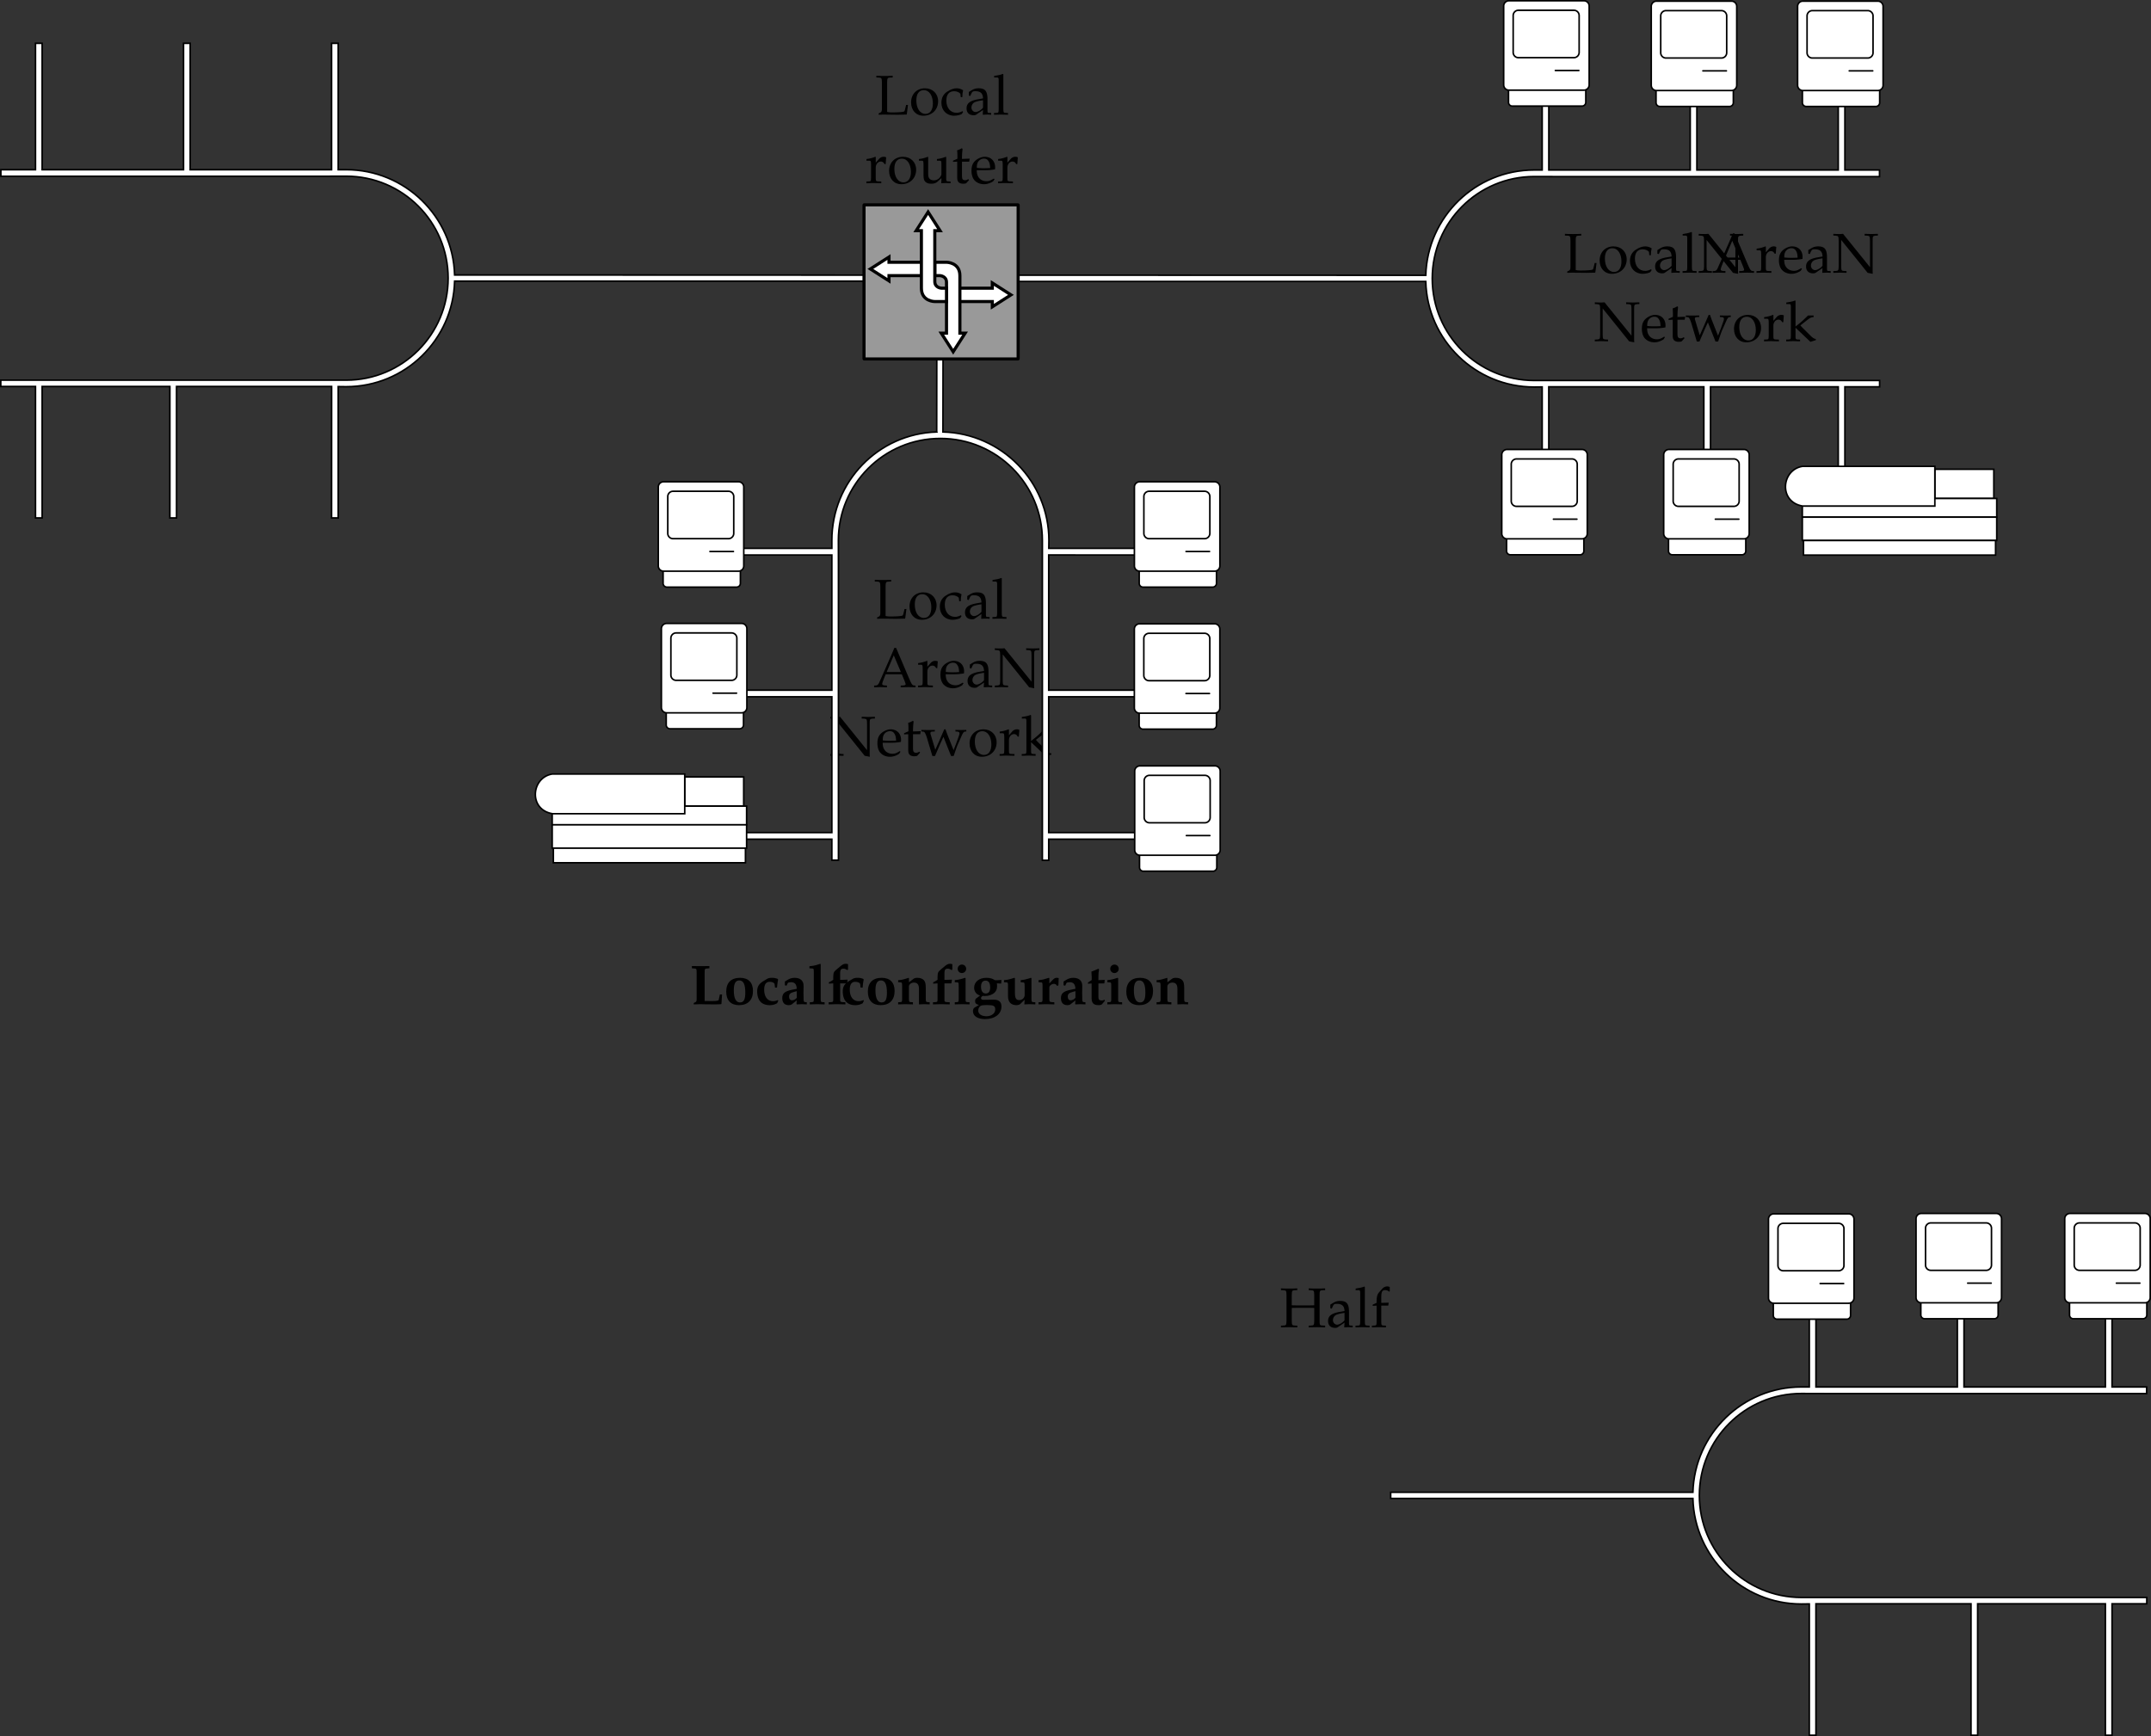 <svg xmlns="http://www.w3.org/2000/svg" xmlns:xlink="http://www.w3.org/1999/xlink" width="345.395" height="278.805"><rect width="100%" height="100%" fill="#333333" stroke="none"/><defs><path id="a" d="M2.828-5.953v-.281c-.531.03-.86.03-1.312.03-.454 0-.782 0-1.313-.03v.28l.422.016c.422.032.453.094.469.813v4.266c0 .28-.078.468-.235.53l-.28.142V.03C1.03.016 1.233 0 1.468 0c.11 0 .234 0 .437.016.828 0 1.407.015 1.672.015.313 0 .672-.015 1.5-.031.063-.375.094-.625.203-1.547h-.297l-.109.453a.222.222 0 0 1-.03.094c-.047.266-.11.438-.157.484-.125.11-.906.172-2 .172a3.35 3.35 0 0 1-.75-.078v-4.703c.016-.719.047-.781.47-.813zm0 0"/><path id="b" d="M2.516-4.219C1.203-4.219.28-3.297.28-1.953c0 1.266.797 2.14 1.969 2.14 1.39 0 2.375-.968 2.375-2.328 0-1.218-.875-2.078-2.11-2.078zm-.172.297c.844 0 1.437.89 1.437 2.125 0 1.047-.437 1.688-1.187 1.688-.875 0-1.469-.875-1.469-2.157 0-1.078.438-1.656 1.219-1.656zm0 0"/><path id="c" d="M3.594-2.797c0-.422.047-.781.125-1.11-.36-.218-.672-.312-1.047-.312-.438 0-.938.172-1.469.516-.64.39-.969 1.015-.969 1.812 0 1.22.844 2.079 2.063 2.079.469 0 1.14-.172 1.234-.313l.188-.281-.094-.14c-.344.171-.625.265-.938.265-1 0-1.656-.781-1.656-1.969 0-.969.438-1.5 1.25-1.5.406 0 .828.172 1 .406l.063.547zm0 0"/><path id="d" d="M2.922-.734 2.875.03c.438-.014.578-.03.703-.03.11 0 .172 0 .469.016l.187.015V-.25l-.343-.016c-.235-.015-.25-.046-.25-.515v-1.656c0-1.313-.375-1.782-1.422-1.782-.406 0-.75.094-1.094.297l-.484.297v.578l.234.063L1-3.266c.188-.421.281-.484.688-.484.843 0 1.203.344 1.234 1.156l-.89.156C.796-2.203.281-1.78.281-.984c0 .687.421 1.093 1.14 1.093.172 0 .312-.03.375-.078zm0-.375c-.266.359-.828.703-1.188.703-.359 0-.671-.328-.671-.719a.98.98 0 0 1 .437-.813c.234-.14.734-.265 1.422-.359zm0 0"/><path id="e" d="M.188-.25v.281C.813.016 1.078 0 1.313 0c.234 0 .5.016 1.125.031V-.25L2.03-.266c-.328-.046-.328-.062-.344-.656v-5.547L1.61-6.53c-.39.156-.687.218-1.406.328v.25H.72c.156 0 .219.11.219.375v4.656C.923-.327.923-.296.61-.265zm0 0"/><path id="f" d="M3.672-6.297H3.39c-.157.36-.297.703-.36.86-.14.312-.328.734-.469 1.078L.954-.72C.843-.453.672-.28.47-.266L.14-.25v.281C.75.016.937 0 1.109 0c.157 0 .438.016 1.094.031V-.25l-.328-.016c-.313-.03-.438-.093-.438-.234 0-.125.125-.5.313-.953l.25-.61h2.594l.422 1.032c.156.406.187.484.187.578 0 .11-.14.172-.375.187l-.422.016v.281C5.141.016 5.47 0 5.656 0c.203 0 .453.016 1.14.031V-.25L6.5-.266c-.234-.046-.328-.187-.656-.921ZM2.156-2.422l1.14-2.687 1.142 2.687zm0 0"/><path id="g" d="M.188-.25v.281C.78.016 1.046 0 1.296 0c.219 0 .547.016 1.281.031V-.25L2.11-.266c-.406-.03-.421-.046-.421-.656v-1.547c0-.547.359-.984.812-.984.266 0 .453.125.594.406h.187l.078-1.078c-.093-.063-.25-.094-.421-.094-.266 0-.547.14-.735.36l-.515.593v-.921l-.079-.032a4.904 4.904 0 0 1-1.406.36v.265h.344c.36 0 .375.031.39.656v2.016C.922-.328.922-.297.61-.266zm0 0"/><path id="h" d="m3.938-.625-.126-.094c-.562.344-.78.422-1.171.422-.579 0-1.063-.266-1.313-.703-.172-.281-.234-.547-.25-1.063h1.313c.64 0 1.062-.046 1.625-.14 0-.125.015-.203.015-.313 0-1.03-.672-1.703-1.687-1.703-.313 0-.703.11-1.078.328C.53-3.453.234-2.906.234-1.969c0 .563.141 1.047.375 1.39.36.485.954.766 1.641.766.344 0 .672-.078 1.031-.234.235-.11.438-.219.469-.281zm-.704-1.781c-.468.015-.671.031-1.015.031a9.74 9.74 0 0 1-1.125-.063c0-.421.031-.609.14-.859a1.12 1.12 0 0 1 1-.625c.313 0 .547.11.704.36.203.296.265.562.296 1.156zm0 0"/><path id="i" d="M.156-.25v.281C.796.016 1.016 0 1.203 0c.172 0 .438.016 1.078.031V-.25l-.406-.016c-.422-.046-.438-.078-.453-.812V-5.25L5.672.031l.812.157v-.11C6.47-.016 6.47-.109 6.47-.156v-4.969c0-.719.031-.766.453-.813l.39-.015v-.281c-.578.03-.875.03-1.062.03-.203 0-.438 0-1.063-.03v.28l.407.016c.422.047.437.094.453.813v4.25L1.72-6.235l-.485.032c-.515 0-.578 0-1.078-.031v.28l.39.016c.423.047.454.094.47.813v4.047C1-.344.969-.312.546-.266Zm0 0"/><path id="j" d="M.875-3.438v2.594c0 .656.297.953 1 .953.203 0 .422-.046.469-.109l.437-.484-.125-.141c-.219.125-.344.172-.515.172-.36 0-.5-.188-.5-.625v-2.36h1.156l.078-.484-1.234.047v-.344c0-.36.03-.75.093-1.265l-.109-.11c-.219.14-.484.25-.766.344.032.25.047.438.047.719v.625l-.703.312v.188zm0 0"/><path id="k" d="M3.719-4.219c-.75 1.75-.86 2-1.438 3.282l-.75-2.485C1.5-3.5 1.5-3.578 1.5-3.64c0-.14.11-.218.344-.218l.36-.016v-.25c-.626.016-.876.016-1.079.016-.203 0-.453 0-1.078-.016v.25l.266.016c.25.015.359.203.593.89l.906 3.03h.422L3.125-2c.078-.188.094-.203.469-1.016L4.813.063h.421c.079-.235.141-.422.204-.594.171-.531.375-1.078.406-1.14l.625-1.407c.265-.61.375-.75.562-.781l.235-.016v-.25c-.5.016-.704.016-.875.016-.172 0-.375 0-.875-.016v.25l.296.016c.22 0 .36.109.36.28 0 .095-.031.204-.063.313L5.656-2c-.078.203-.156.406-.437 1.125l-1.032-2.61c-.125-.328-.187-.5-.265-.734Zm0 0"/><path id="l" d="M.188-.25v.281C.813.016 1.078 0 1.327 0c.25 0 .5.016 1.094.031V-.25l-.39-.016c-.329-.03-.345-.062-.345-.656v-1.234L4.079.109l.86-.265V-.36c-.22 0-.47-.157-.766-.438L3.047-1.922a5.88 5.88 0 0 1-.578-.61l1.156-.905c.438-.329.656-.422.969-.422v-.266h-.89c-.579.563-1 .969-1.36 1.25l-.656.531v-4.125l-.079-.062c-.39.156-.687.218-1.406.328v.25H.72c.156 0 .219.11.219.375v4.656C.923-.328.923-.297.61-.266zm0 0"/><path id="m" d="m4.531-4.188-.078-.03a5.038 5.038 0 0 1-1.406.359v.265h.328c.375 0 .39.031.39.656v1.47c0 .187-.124.437-.328.655-.25.25-.546.375-.89.375-.313 0-.563-.109-.703-.28-.14-.141-.203-.423-.203-.813v-2.657l-.079-.03a4.904 4.904 0 0 1-1.406.359v.265H.5c.36 0 .375.031.39.656v1.5c0 .641.047.922.22 1.141.202.266.53.406 1.046.406.422 0 .766-.125 1.016-.359l.594-.547c0 .266 0 .422-.032.828.454-.015.61-.031.75-.031.125 0 .297.016.75.031V-.25L4.86-.266c-.312-.03-.328-.062-.328-.656zm0 0"/><path id="z" d="M7.297-5.953v-.281c-.547.03-.875.03-1.328.03-.453 0-.782 0-1.313-.03v.28l.422.016c.422.032.453.094.469.813v1.61c-.172 0-.328.015-.75.015h-2.11c-.406 0-.578-.016-.75-.016v-1.609c.016-.719.047-.781.47-.813l.421-.015v-.281c-.531.03-.86.03-1.312.03-.454 0-.782 0-1.313-.03v.28l.422.016c.422.032.453.094.469.813v4.047c-.016.719-.047.797-.469.812L.203-.25v.281C.734.016 1.047 0 1.516 0c.468 0 .78.016 1.312.031V-.25l-.422-.016c-.422-.015-.453-.078-.469-.812v-2.016c.235-.015.329-.015.75-.015h2.11c.422 0 .516 0 .75.015v2.016c-.016.719-.047.797-.469.812l-.422.016v.281C5.172.016 5.5 0 5.97 0c.468 0 .797.016 1.328.031V-.25L6.86-.266c-.421-.015-.453-.078-.453-.812v-4.047c0-.719.032-.781.453-.813zm0 0"/><path id="A" d="M3.063-6.453a.903.903 0 0 0-.422-.094c-.282 0-.579.14-.782.375l-.53.594c-.25.297-.36.672-.376 1.297v.375l-.625.281v.203l.625-.047v2.547c0 .594-.031.625-.328.656L.203-.25v.281C.843.016 1.093 0 1.328 0c.234 0 .5.016 1.125.031V-.25l-.406-.016c-.313-.046-.328-.062-.344-.656v-2.547h1.125l.063-.469-1.188.032v-.766c0-1.047.125-1.281.64-1.281.235 0 .407.062.626.25l.094-.063zm0 0"/><path id="n" d="M3.156-5.766v-.359c-1.094.016-1.094.016-1.406.016-.313 0-.328 0-1.406-.016v.36l.344.03c.421.032.421.032.421.844v4.032c0 .312-.03.437-.171.515L.64-.188v.22C1.266.015 1.516 0 1.75 0c.172 0 .266 0 .578.016C2.891.03 3.36.03 3.781.03c.5 0 .75 0 1.266-.031l.047-.078.093-1.484h-.343l-.203.921s-.016.016-.032.016c-.296.11-.53.125-1.046.125-.376 0-.72 0-1.172-.016V-4.89c0-.53.015-.687.078-.75.047-.062.125-.078.344-.093zm0 0"/><path id="o" d="M2.578-4.234c-1.437 0-2.219.78-2.219 2.218C.36-.625 1.094.156 2.406.156c1.438 0 2.25-.828 2.25-2.281 0-1.36-.734-2.11-2.078-2.11zm-.11.421c.657 0 .954.641.954 1.97 0 1.109-.25 1.562-.86 1.562-.64 0-.984-.656-.984-1.953 0-1.094.281-1.579.89-1.579zm0 0"/><path id="p" d="M3.516-2.672c.046-.578.093-.875.171-1.265l-.062-.126c-.406-.14-.594-.171-.922-.171-.344 0-.594.046-.812.187l-.47.281c-.796.47-1.093.922-1.093 1.704 0 1.437.703 2.218 2 2.218a2.24 2.24 0 0 0 1.203-.312l.188-.406-.078-.094c-.297.125-.5.172-.766.172-.89 0-1.422-.72-1.422-1.86 0-.828.297-1.25.875-1.25.406 0 .766.172.797.375l.063.547zm0 0"/><path id="q" d="m2.688-.61-.047.563.046.078C3.172.016 3.375 0 3.516 0c.125 0 .312.016.78.031v-.344l-.265-.015c-.203-.031-.25-.125-.25-.547v-.203c-.015-.297-.015-.547-.015-.766 0-.218 0-.515.015-.86v-.265c0-.797-.531-1.265-1.437-1.265-.39 0-.735.093-1.078.296L.78-3.64v.61l.266.062.203-.437c.031-.063.281-.125.516-.125.609 0 .89.328.921 1.062l-.78.156C.765-2.078.358-1.734.358-.968.36-.234.734.156 1.406.156c.219 0 .36-.047.453-.11zm0-.421c-.172.234-.5.406-.766.406-.297 0-.469-.219-.469-.578 0-.438.188-.61.828-.781l.406-.11Zm0 0"/><path id="r" d="m.219-5.766.469.032c.218.015.234.078.234.625v4.203c0 .5-.016.562-.313.578l-.328.016V.03L1.453 0c.172 0 .61.016 1.203.031v-.344l-.312-.015c-.297-.016-.313-.078-.313-.578v-5.516l-.078-.062-.64.203c-.266.078-.579.14-1.094.187zm0 0"/><path id="t" d="M.219-.313v.344L1.375 0c.188 0 .61.016 1.219.031v-.344L2.28-.328c-.297-.016-.328-.078-.328-.578V-2.86c0-.313.375-.61.781-.61.579 0 .829.313.829 1.031v2.47C4.03.015 4.218 0 4.375 0c.14 0 .328.016.906.031v-.344l-.297-.015c-.296-.016-.328-.078-.328-.578v-1.672c0-.688-.078-1.031-.312-1.281-.235-.25-.594-.375-1.047-.375-.266 0-.469.046-.625.171l-.719.547v-.671l-.047-.047C.97-3.938.72-3.875.22-3.86v.328l.406.031c.203.016.234.078.234.625v1.969c0 .5-.03.562-.328.578zm0 0"/><path id="s" d="M3.422-6.422a1.05 1.05 0 0 0-.375-.062c-.281 0-.485.093-.828.375l-.672.562c-.438.39-.469.453-.5 1.234v.391a3.775 3.775 0 0 1-.703.406v.22l.703-.048v2.438c0 .515-.016.547-.375.578l-.36.016V.03C1.079.016 1.375 0 1.579 0 1.766 0 2.234.016 3 .031v-.344l-.406-.015c-.438-.047-.438-.063-.438-.578v-2.438h1.11l.093-.531-.03-.063c-.579.016-.813.032-1.173.032v-.969c0-.64.11-.828.531-.828.188 0 .329.047.594.219l.14-.063zm0 0"/><path id="u" d="M.313-.313v.344L1.468 0c.172 0 .61.016 1.218.031v-.344L2.36-.328c-.296-.016-.312-.078-.312-.578v-3.281l-.094-.047-.625.187a5 5 0 0 1-.89.172c-.016 0-.063.016-.126.016v.328L.72-3.5c.203.016.219.078.219.625v1.969c0 .5-.016.562-.313.578zm1.156-6.046a.67.67 0 0 0-.688.671.67.67 0 0 0 .672.688.69.69 0 0 0 .688-.672.67.67 0 0 0-.672-.687zm0 0"/><path id="v" d="m4.766-3.313.046-.578c-.375.032-.53.047-.75.047-.062 0-.171 0-.312-.015-.375-.266-.797-.375-1.375-.375-1.156 0-1.953.656-1.953 1.609 0 .328.125.625.328.86.172.187.313.265.625.374l-.64.485c-.094.062-.157.25-.157.422 0 .343.172.5.625.609L.47.563C.329.64.234.875.234 1.109c0 .797.75 1.282 1.938 1.282 1.578 0 2.64-.813 2.64-2.016 0-.766-.421-1.11-1.328-1.11-.14 0-.265 0-.75.016-.375 0-.671.016-.78.016-.282 0-.423-.094-.423-.266 0-.14.078-.25.266-.36.156.016.25.016.36.016.624 0 1.187-.203 1.562-.562.281-.281.39-.594.39-1.047 0-.156 0-.265-.046-.422zm-2.5-.468c.484 0 .734.375.734 1.078 0 .656-.234.984-.719.984-.469 0-.75-.39-.75-1.078 0-.656.25-.984.735-.984zM2.453.14c1.11 0 1.36.125 1.36.718 0 .61-.594 1.079-1.407 1.079-.797 0-1.328-.36-1.328-.922 0-.344.188-.657.453-.782C1.688.171 2 .14 2.453.14Zm0 0"/><path id="w" d="m3.531-.719-.047.75C4 .016 4.22 0 4.328 0c.078 0 .25.016.5.016.047 0 .234 0 .422.015v-.344l-.297-.015c-.297-.016-.328-.078-.328-.578v-3.281l-.094-.047-.625.187c-.281.094-.469.125-1.015.188v.328l.406.031c.203.016.234.078.234.625v1.406c0 .453-.39.813-.875.813-.5 0-.687-.313-.687-1.188v-2.343l-.094-.047-.64.187c-.282.094-.438.125-1.016.188v.328l.406.031c.219.016.234.078.234.625v1.61c0 .921.485 1.421 1.36 1.421.265 0 .484-.078.625-.203zm0 0"/><path id="x" d="M.266-.313v.344L1.437 0c.11 0 .125 0 1.36.031v-.344l-.36-.015C2.031-.375 2-.391 2-.906v-1.781c0-.282.375-.579.734-.579.22 0 .375.11.5.329l.22-.094.046-1.156a1.039 1.039 0 0 0-.328-.047c-.266 0-.422.109-.766.468L2-3.328v-.86l-.078-.046-.64.187c-.266.094-.438.125-1.016.188v.328l.406.031c.203.016.234.078.234.625v1.969c0 .5-.031.562-.328.578zm0 0"/><path id="y" d="m2.922-.547-.078-.172c-.188.094-.266.125-.406.125-.438 0-.563-.14-.563-.578v-2.156h.953l.063-.578-1.016.047v-.516c0-.5.031-.813.11-1.219l-.126-.093c-.359.171-.64.28-1.109.453.031.453.047.625.047.828v.531l-.594.39v.204l.578-.047v2.344c0 .796.328 1.14 1.11 1.14.28 0 .5-.062.578-.172zm0 0"/></defs><g transform="translate(109.688 -578.102)"><use xlink:href="#a" width="100%" height="100%" x="30.577" y="677.452"/><use xlink:href="#b" width="100%" height="100%" x="36.076" y="677.452"/><use xlink:href="#c" width="100%" height="100%" x="40.99" y="677.452"/><use xlink:href="#d" width="100%" height="100%" x="44.986" y="677.452"/><use xlink:href="#e" width="100%" height="100%" x="49.486" y="677.452"/></g><g transform="translate(109.688 -578.102)"><use xlink:href="#f" width="100%" height="100%" x="30.531" y="688.452"/><use xlink:href="#g" width="100%" height="100%" x="37.533" y="688.452"/><use xlink:href="#h" width="100%" height="100%" x="41.088" y="688.452"/><use xlink:href="#d" width="100%" height="100%" x="45.399" y="688.452"/><use xlink:href="#i" width="100%" height="100%" x="49.899" y="688.452"/></g><g transform="translate(109.688 -578.102)"><use xlink:href="#i" width="100%" height="100%" x="23.489" y="699.452"/><use xlink:href="#h" width="100%" height="100%" x="30.968" y="699.452"/><use xlink:href="#j" width="100%" height="100%" x="35.279" y="699.452"/><use xlink:href="#k" width="100%" height="100%" x="38.213" y="699.452"/><use xlink:href="#b" width="100%" height="100%" x="45.719" y="699.452"/><use xlink:href="#g" width="100%" height="100%" x="50.633" y="699.452"/><use xlink:href="#l" width="100%" height="100%" x="54.188" y="699.452"/></g><g transform="translate(109.688 -578.102)"><use xlink:href="#a" width="100%" height="100%" x="141.393" y="621.89"/><use xlink:href="#b" width="100%" height="100%" x="146.892" y="621.89"/><use xlink:href="#c" width="100%" height="100%" x="151.806" y="621.89"/><use xlink:href="#d" width="100%" height="100%" x="155.802" y="621.89"/><use xlink:href="#e" width="100%" height="100%" x="160.302" y="621.89"/><use xlink:href="#i" width="100%" height="100%" x="162.921" y="621.89"/><use xlink:href="#f" width="100%" height="100%" x="165.171" y="621.89"/><use xlink:href="#g" width="100%" height="100%" x="172.173" y="621.89"/><use xlink:href="#h" width="100%" height="100%" x="175.728" y="621.89"/><use xlink:href="#d" width="100%" height="100%" x="180.039" y="621.89"/><use xlink:href="#i" width="100%" height="100%" x="184.539" y="621.89"/></g><g transform="translate(109.688 -578.102)"><use xlink:href="#i" width="100%" height="100%" x="146.24" y="632.89"/><use xlink:href="#h" width="100%" height="100%" x="153.719" y="632.89"/><use xlink:href="#j" width="100%" height="100%" x="158.03" y="632.89"/><use xlink:href="#k" width="100%" height="100%" x="160.964" y="632.89"/><use xlink:href="#b" width="100%" height="100%" x="168.47" y="632.89"/><use xlink:href="#g" width="100%" height="100%" x="173.384" y="632.89"/><use xlink:href="#l" width="100%" height="100%" x="176.939" y="632.89"/></g><g transform="translate(109.688 -578.102)"><use xlink:href="#a" width="100%" height="100%" x="30.828" y="596.5"/><use xlink:href="#b" width="100%" height="100%" x="36.327" y="596.5"/><use xlink:href="#c" width="100%" height="100%" x="41.241" y="596.5"/><use xlink:href="#d" width="100%" height="100%" x="45.237" y="596.5"/><use xlink:href="#e" width="100%" height="100%" x="49.737" y="596.5"/></g><g transform="translate(109.688 -578.102)"><use xlink:href="#g" width="100%" height="100%" x="29.244" y="607.5"/><use xlink:href="#b" width="100%" height="100%" x="32.799" y="607.5"/><use xlink:href="#m" width="100%" height="100%" x="37.713" y="607.5"/><use xlink:href="#j" width="100%" height="100%" x="43.14" y="607.5"/><use xlink:href="#h" width="100%" height="100%" x="46.074" y="607.5"/><use xlink:href="#g" width="100%" height="100%" x="50.385" y="607.5"/></g><g transform="translate(109.688 -578.102)"><use xlink:href="#n" width="100%" height="100%" x="1.066" y="739.375"/><use xlink:href="#o" width="100%" height="100%" x="6.565" y="739.375"/><use xlink:href="#p" width="100%" height="100%" x="11.569" y="739.375"/><use xlink:href="#q" width="100%" height="100%" x="15.565" y="739.375"/><use xlink:href="#r" width="100%" height="100%" x="20.065" y="739.375"/><use xlink:href="#s" width="100%" height="100%" x="23.062" y="739.375"/><use xlink:href="#p" width="100%" height="100%" x="25.312" y="739.375"/><use xlink:href="#o" width="100%" height="100%" x="29.308" y="739.375"/><use xlink:href="#t" width="100%" height="100%" x="34.312" y="739.375"/><use xlink:href="#s" width="100%" height="100%" x="39.811" y="739.375"/><use xlink:href="#u" width="100%" height="100%" x="43.312" y="739.375"/><use xlink:href="#v" width="100%" height="100%" x="46.309" y="739.375"/><use xlink:href="#w" width="100%" height="100%" x="51.313" y="739.375"/><use xlink:href="#x" width="100%" height="100%" x="56.812" y="739.375"/><use xlink:href="#q" width="100%" height="100%" x="60.313" y="739.375"/><use xlink:href="#y" width="100%" height="100%" x="64.813" y="739.375"/><use xlink:href="#u" width="100%" height="100%" x="67.81" y="739.375"/><use xlink:href="#o" width="100%" height="100%" x="70.807" y="739.375"/><use xlink:href="#t" width="100%" height="100%" x="75.811" y="739.375"/></g><path fill="#fff" d="M223.309 240.648h48.527c.25 9.407 7.953 16.954 17.418 16.954l1.273-.016v21.094h1.067l-.004-21.11h24.902v21.11h1.067v-21.11h20.511v21.11h1.067v-21.11h5.578v-1.015h-55.461c-9.043 0-16.38-7.332-16.38-16.38 0-9.046 7.337-16.378 16.38-16.378l3.945.012h51.496v-1.059h-5.558v-20.297h-1.067v20.297h-22.703v-20.297h-1.066v20.297h-22.707v-20.297h-1.067v20.297h-1.273c-9.45 0-17.145 7.527-17.418 16.914h-48.527v.984"/><path fill="none" stroke="#000" stroke-miterlimit="10" stroke-width=".25" d="M223.309 240.648h48.527c.25 9.407 7.953 16.954 17.418 16.954l1.273-.016v21.094h1.067l-.004-21.11h24.902v21.11h1.067v-21.11h20.511v21.11h1.067v-21.11h5.578v-1.015h-55.461c-9.043 0-16.38-7.332-16.38-16.38 0-9.046 7.337-16.378 16.38-16.378l3.945.012h51.496v-1.059h-5.558v-20.297h-1.067v20.297h-22.703v-20.297h-1.066v20.297h-22.707v-20.297h-1.067v20.297h-1.273c-9.45 0-17.145 7.527-17.418 16.914h-48.528zm0 0"/><path fill="#fff" d="M73 44.164c-.273-9.387-7.965-16.91-17.418-16.91h-1.273v-20.3h-1.067v20.3H30.54v-20.3h-1.07v20.3H6.766v-20.3H5.699v20.3H.141v1.055h51.5l3.941-.012c9.047 0 16.379 7.332 16.379 16.379s-7.332 16.379-16.379 16.379H.125v1.015h5.574v21.11h1.067V62.07H27.28v21.11h1.067V62.07H53.25l-.008 21.11h1.067V62.086l1.273.016c9.465 0 17.168-7.547 17.418-16.954h77.438l-.028 24.176.016.051c-9.387.273-16.852 7.969-16.852 17.418v1.273h-19.3v1.07h19.3v21.704h-20.3v1.066h20.3v21.805h-19.3v1.066h19.3v3.368h1.059V90.738l-.012-3.945c0-9.043 7.332-16.379 16.379-16.379s16.379 7.336 16.379 16.379v51.367h1.016v-3.383h17.609v-1.066h-17.61v-21.805h21.11v-1.066h-21.11V89.129l17.61.008v-1.07H168.41l.016-1.274c0-9.465-7.61-17.168-17.016-17.418l.035-24.172h77.496c.25 9.407 7.954 16.953 17.418 16.953l1.274-.015v21.094h1.066l-.008-21.11h24.903v21.11h1.07v-21.11h20.512v23.11h1.066v-23.11h5.574V61.11H246.36c-9.043 0-16.379-7.332-16.379-16.38 0-9.046 7.336-16.378 16.38-16.378l3.94.011h51.5v-1.058h-5.558V7.008h-1.066v20.297h-22.704V7.008h-1.066v20.297H248.7V7.008h-1.066v20.297h-1.274c-9.449 0-17.144 7.527-17.418 16.91L73 44.165"/><path fill="none" stroke="#000" stroke-miterlimit="10" stroke-width=".25" d="M73 44.164c-.273-9.387-7.965-16.91-17.418-16.91h-1.273v-20.3h-1.067v20.3H30.54v-20.3h-1.07v20.3H6.766v-20.3H5.699v20.3H.141v1.055h51.5l3.941-.012c9.047 0 16.379 7.332 16.379 16.379s-7.332 16.379-16.379 16.379H.125v1.015h5.574v21.11h1.067V62.07H27.28v21.11h1.067V62.07H53.25l-.008 21.11h1.067V62.086l1.273.016c9.465 0 17.168-7.547 17.418-16.954h77.438l-.028 24.176.016.051c-9.387.273-16.852 7.969-16.852 17.418v1.273h-19.3v1.07h19.3v21.704h-20.3v1.066h20.3v21.805h-19.3v1.066h19.3v3.368h1.059V90.738l-.012-3.945c0-9.043 7.332-16.379 16.379-16.379s16.379 7.336 16.379 16.379v51.367h1.016v-3.383h17.609v-1.066h-17.61v-21.805h21.11v-1.066h-21.11V89.129l17.61.008v-1.07H168.41l.016-1.274c0-9.465-7.61-17.168-17.016-17.418l.035-24.172h77.496c.25 9.406 7.954 16.953 17.418 16.953l1.274-.015v21.093h1.066l-.008-21.109h24.903v21.11h1.07v-21.11h20.512v23.11h1.066v-23.11h5.574v-1.016H246.36c-9.043 0-16.379-7.332-16.379-16.379 0-9.046 7.336-16.378 16.38-16.378l3.94.011h51.5v-1.058h-5.558V7.008h-1.066v20.297h-22.703V7.008h-1.067v20.297H248.7V7.008h-1.066v20.297h-1.274c-9.449 0-17.144 7.527-17.418 16.91zm0 0"/><path fill="#fff" d="M308.438 208.395v2.789a.61.61 0 0 0 .609.609h11.191a.61.61 0 0 0 .61-.61v-2.788h-12.41"/><path fill="none" stroke="#000" stroke-linecap="round" stroke-miterlimit="10" stroke-width=".25" d="M308.438 208.395v2.789a.61.61 0 0 0 .609.609h11.191a.61.61 0 0 0 .61-.61v-2.788zm0 0"/><path fill="#fff" d="M307.668 208.39c0 .465.379.844.844.844h12.035a.846.846 0 0 0 .848-.843v-12.664a.846.846 0 0 0-.848-.844h-12.035a.845.845 0 0 0-.844.844v12.664"/><path fill="none" stroke="#000" stroke-linecap="round" stroke-miterlimit="10" stroke-width=".25" d="M307.668 208.39c0 .465.379.844.844.844h12.035a.846.846 0 0 0 .848-.843v-12.664a.846.846 0 0 0-.848-.844h-12.035a.845.845 0 0 0-.844.844zm8.292-2.316h3.77"/><path fill="none" stroke="#000" stroke-linecap="round" stroke-miterlimit="10" stroke-width=".25" d="M309.191 203.168c0 .469.375.848.844.848h8.899a.847.847 0 0 0 .847-.848v-5.918a.847.847 0 0 0-.847-.848h-8.899a.844.844 0 0 0-.844.848zm0 0"/><path fill="#fff" d="M332.313 208.395v2.789a.61.61 0 0 0 .609.609h11.191a.61.61 0 0 0 .61-.61v-2.788h-12.41"/><path fill="none" stroke="#000" stroke-linecap="round" stroke-miterlimit="10" stroke-width=".25" d="M332.313 208.395v2.789a.61.61 0 0 0 .609.609h11.191a.61.61 0 0 0 .61-.61v-2.788zm0 0"/><path fill="#fff" d="M331.543 208.39c0 .465.379.844.844.844h12.035a.846.846 0 0 0 .848-.843v-12.664a.846.846 0 0 0-.848-.844h-12.035a.845.845 0 0 0-.844.844v12.664"/><path fill="none" stroke="#000" stroke-linecap="round" stroke-miterlimit="10" stroke-width=".25" d="M331.543 208.39c0 .465.379.844.844.844h12.035a.846.846 0 0 0 .848-.843v-12.664a.846.846 0 0 0-.848-.844h-12.035a.845.845 0 0 0-.844.844zm8.293-2.316h3.77"/><path fill="none" stroke="#000" stroke-linecap="round" stroke-miterlimit="10" stroke-width=".25" d="M333.066 203.168c0 .469.375.848.844.848h8.899a.847.847 0 0 0 .847-.848v-5.918a.847.847 0 0 0-.847-.848h-8.899a.844.844 0 0 0-.844.848zm0 0"/><path fill="#fff" d="M284.746 208.46v2.79c0 .336.274.61.61.61h11.19a.61.61 0 0 0 .61-.61v-2.79h-12.41"/><path fill="none" stroke="#000" stroke-linecap="round" stroke-miterlimit="10" stroke-width=".25" d="M284.746 208.46v2.79c0 .336.274.61.61.61h11.19a.61.61 0 0 0 .61-.61v-2.79zm0 0"/><path fill="#fff" d="M283.973 208.457c0 .465.379.844.847.844h12.035a.846.846 0 0 0 .848-.844v-12.664a.85.85 0 0 0-.848-.848H284.82a.85.85 0 0 0-.847.848v12.664"/><path fill="none" stroke="#000" stroke-linecap="round" stroke-miterlimit="10" stroke-width=".25" d="M283.973 208.457c0 .465.379.844.847.844h12.035a.846.846 0 0 0 .848-.844v-12.664a.85.85 0 0 0-.848-.848H284.82a.85.85 0 0 0-.847.848zm8.297-2.317h3.77"/><path fill="none" stroke="#000" stroke-linecap="round" stroke-miterlimit="10" stroke-width=".25" d="M285.496 203.234c0 .47.379.848.848.848h8.898a.847.847 0 0 0 .848-.848v-5.918a.847.847 0 0 0-.848-.847h-8.898a.847.847 0 0 0-.848.847zm0 0"/><path fill="#fff" d="M265.918 13.7v2.788c0 .336.273.61.61.61h11.19a.61.61 0 0 0 .61-.61V13.7h-12.41"/><path fill="none" stroke="#000" stroke-linecap="round" stroke-miterlimit="10" stroke-width=".25" d="M265.918 13.7v2.788c0 .336.273.61.61.61h11.19a.61.61 0 0 0 .61-.61V13.7zm0 0"/><path fill="#fff" d="M265.148 13.695c0 .465.38.844.844.844h12.035a.846.846 0 0 0 .848-.844V1.031a.847.847 0 0 0-.848-.847h-12.035a.846.846 0 0 0-.844.847v12.664"/><path fill="none" stroke="#000" stroke-linecap="round" stroke-miterlimit="10" stroke-width=".25" d="M265.148 13.695c0 .465.38.844.844.844h12.035a.846.846 0 0 0 .848-.844V1.031a.847.847 0 0 0-.848-.847h-12.035a.846.846 0 0 0-.844.847zm8.293-2.316h3.77"/><path fill="none" stroke="#000" stroke-linecap="round" stroke-miterlimit="10" stroke-width=".25" d="M266.668 8.473c0 .468.379.847.848.847h8.898a.847.847 0 0 0 .848-.847V2.555a.847.847 0 0 0-.848-.848h-8.898a.847.847 0 0 0-.848.848zm0 0"/><path fill="#fff" d="M289.418 13.7v2.788c0 .336.273.61.61.61h11.19a.61.61 0 0 0 .61-.61V13.7h-12.41"/><path fill="none" stroke="#000" stroke-linecap="round" stroke-miterlimit="10" stroke-width=".25" d="M289.418 13.7v2.788c0 .336.273.61.61.61h11.19a.61.61 0 0 0 .61-.61V13.7zm0 0"/><path fill="#fff" d="M288.648 13.695c0 .465.38.844.844.844h12.035a.846.846 0 0 0 .848-.844V1.031a.847.847 0 0 0-.848-.847h-12.035a.846.846 0 0 0-.844.847v12.664"/><path fill="none" stroke="#000" stroke-linecap="round" stroke-miterlimit="10" stroke-width=".25" d="M288.648 13.695c0 .465.38.844.844.844h12.035a.846.846 0 0 0 .848-.844V1.031a.847.847 0 0 0-.848-.847h-12.035a.846.846 0 0 0-.844.847zm8.293-2.316h3.77"/><path fill="none" stroke="#000" stroke-linecap="round" stroke-miterlimit="10" stroke-width=".25" d="M290.168 8.473c0 .468.379.847.848.847h8.898a.847.847 0 0 0 .848-.847V2.555a.847.847 0 0 0-.848-.848h-8.898a.847.847 0 0 0-.848.848zm0 0"/><path fill="#fff" d="M242.227 13.64v2.79c0 .336.273.61.609.61h11.191a.61.61 0 0 0 .61-.61v-2.79h-12.41"/><path fill="none" stroke="#000" stroke-linecap="round" stroke-miterlimit="10" stroke-width=".25" d="M242.227 13.64v2.79c0 .336.273.61.609.61h11.191a.61.61 0 0 0 .61-.61v-2.79zm0 0"/><path fill="#fff" d="M241.453 13.633c0 .469.379.847.848.847h12.035a.846.846 0 0 0 .844-.847V.973a.846.846 0 0 0-.844-.848H242.3a.847.847 0 0 0-.848.848v12.66"/><path fill="none" stroke="#000" stroke-linecap="round" stroke-miterlimit="10" stroke-width=".25" d="M241.453 13.633c0 .469.379.847.848.847h12.035a.846.846 0 0 0 .844-.847V.973a.846.846 0 0 0-.844-.848H242.3a.847.847 0 0 0-.848.848zm8.297-2.313h3.77"/><path fill="none" stroke="#000" stroke-linecap="round" stroke-miterlimit="10" stroke-width=".25" d="M242.977 8.414c0 .469.378.848.847.848h8.899a.847.847 0 0 0 .847-.848V2.496a.847.847 0 0 0-.847-.848h-8.899a.847.847 0 0 0-.847.848zm0 0"/><path fill="#fff" d="M267.918 85.7v2.788c0 .336.273.61.61.61h11.19a.61.61 0 0 0 .61-.61V85.7h-12.41"/><path fill="none" stroke="#000" stroke-linecap="round" stroke-miterlimit="10" stroke-width=".25" d="M267.918 85.7v2.788c0 .336.273.61.61.61h11.19a.61.61 0 0 0 .61-.61V85.7zm0 0"/><path fill="#fff" d="M267.148 85.695c0 .465.38.844.844.844h12.035a.846.846 0 0 0 .848-.844V73.031a.847.847 0 0 0-.848-.847h-12.035a.846.846 0 0 0-.844.847v12.664"/><path fill="none" stroke="#000" stroke-linecap="round" stroke-miterlimit="10" stroke-width=".25" d="M267.148 85.695c0 .465.38.844.844.844h12.035a.846.846 0 0 0 .848-.844V73.031a.847.847 0 0 0-.848-.847h-12.035a.846.846 0 0 0-.844.847zm8.293-2.316h3.77"/><path fill="none" stroke="#000" stroke-linecap="round" stroke-miterlimit="10" stroke-width=".25" d="M268.668 80.473c0 .468.379.847.848.847h8.898a.847.847 0 0 0 .848-.847v-5.918a.847.847 0 0 0-.848-.848h-8.898a.847.847 0 0 0-.848.848zm0 0"/><path fill="#fff" d="M241.918 85.7v2.788c0 .336.273.61.61.61h11.19a.61.61 0 0 0 .61-.61V85.7h-12.41"/><path fill="none" stroke="#000" stroke-linecap="round" stroke-miterlimit="10" stroke-width=".25" d="M241.918 85.7v2.788c0 .336.273.61.61.61h11.19a.61.61 0 0 0 .61-.61V85.7zm0 0"/><path fill="#fff" d="M241.148 85.695c0 .465.38.844.844.844h12.035a.846.846 0 0 0 .848-.844V73.031a.847.847 0 0 0-.848-.847h-12.035a.846.846 0 0 0-.844.847v12.664"/><path fill="none" stroke="#000" stroke-linecap="round" stroke-miterlimit="10" stroke-width=".25" d="M241.148 85.695c0 .465.38.844.844.844h12.035a.846.846 0 0 0 .848-.844V73.031a.847.847 0 0 0-.848-.847h-12.035a.846.846 0 0 0-.844.847zm8.293-2.316h3.77"/><path fill="none" stroke="#000" stroke-linecap="round" stroke-miterlimit="10" stroke-width=".25" d="M242.668 80.473c0 .468.379.847.848.847h8.898a.847.847 0 0 0 .848-.847v-5.918a.847.847 0 0 0-.848-.848h-8.898a.847.847 0 0 0-.848.848zm0 0"/><path fill="#fff" d="M320.156 80.055v-4.688h-9.469v4.688h9.47"/><path fill="none" stroke="#000" stroke-miterlimit="10" stroke-width=".25" d="M320.156 80.055v-4.688h-9.469v4.688zm0 0"/><path fill="#fff" d="M289.406 83.055v-3h31.219v3h-31.219"/><path fill="none" stroke="#000" stroke-miterlimit="10" stroke-width=".25" d="M289.406 83.055v-3h31.219v3zm0 0"/><path fill="#fff" d="M289.406 86.805v-3.75h31.219v3.75h-31.219"/><path fill="none" stroke="#000" stroke-miterlimit="10" stroke-width=".25" d="M289.406 86.805v-3.75h31.219v3.75zm0 0"/><path fill="#fff" d="M320.438 89.148v-2.343h-30.844v2.343h30.844"/><path fill="none" stroke="#000" stroke-miterlimit="10" stroke-width=".25" d="M320.438 89.148v-2.343h-30.844v2.343zm0 0"/><path fill="#fff" d="M310.688 74.898v6.375h-21.235c-3.89-.656-3.422-5.812-.047-6.375h21.282"/><path fill="none" stroke="#000" stroke-miterlimit="10" stroke-width=".25" d="M310.688 74.898v6.375h-21.235c-3.89-.656-3.422-5.812-.047-6.375zm0 0"/><path fill="#fff" d="M119.418 129.465v-4.688h-9.469v4.688h9.469"/><path fill="none" stroke="#000" stroke-miterlimit="10" stroke-width=".25" d="M119.418 129.465v-4.688h-9.469v4.688zm0 0"/><path fill="#fff" d="M88.668 132.465v-3h31.219v3H88.668"/><path fill="none" stroke="#000" stroke-miterlimit="10" stroke-width=".25" d="M88.668 132.465v-3h31.219v3zm0 0"/><path fill="#fff" d="M88.668 136.215v-3.75h31.219v3.75H88.668"/><path fill="none" stroke="#000" stroke-miterlimit="10" stroke-width=".25" d="M88.668 136.215v-3.75h31.219v3.75zm0 0"/><path fill="#fff" d="M119.7 138.559v-2.344H88.854v2.344H119.7"/><path fill="none" stroke="#000" stroke-miterlimit="10" stroke-width=".25" d="M119.7 138.559v-2.344H88.854v2.344zm0 0"/><path fill="#fff" d="M109.95 124.309v6.375H88.714c-3.89-.657-3.422-5.813-.047-6.375h21.281"/><path fill="none" stroke="#000" stroke-miterlimit="10" stroke-width=".25" d="M109.95 124.309v6.375H88.714c-3.89-.657-3.422-5.813-.047-6.375zm0 0"/><path fill="#fff" d="M106.477 90.89v2.79c0 .336.273.61.609.61h11.191a.61.61 0 0 0 .61-.61v-2.79h-12.41"/><path fill="none" stroke="#000" stroke-linecap="round" stroke-miterlimit="10" stroke-width=".25" d="M106.477 90.89v2.79c0 .336.273.61.609.61h11.191a.61.61 0 0 0 .61-.61v-2.79zm0 0"/><path fill="#fff" d="M105.703 90.883c0 .469.379.847.848.847h12.035a.846.846 0 0 0 .844-.847v-12.66a.846.846 0 0 0-.844-.848H106.55a.847.847 0 0 0-.848.848v12.66"/><path fill="none" stroke="#000" stroke-linecap="round" stroke-miterlimit="10" stroke-width=".25" d="M105.703 90.883c0 .469.379.847.848.847h12.035a.846.846 0 0 0 .844-.847v-12.66a.846.846 0 0 0-.844-.848H106.55a.847.847 0 0 0-.848.848zM114 88.57h3.77"/><path fill="none" stroke="#000" stroke-linecap="round" stroke-miterlimit="10" stroke-width=".25" d="M107.227 85.664c0 .469.378.848.847.848h8.899a.85.85 0 0 0 .847-.848v-5.918a.85.85 0 0 0-.847-.848h-8.899a.847.847 0 0 0-.847.848zm0 0"/><path fill="#fff" d="M106.977 113.64v2.79c0 .336.273.61.609.61h11.191a.61.61 0 0 0 .61-.61v-2.79h-12.41"/><path fill="none" stroke="#000" stroke-linecap="round" stroke-miterlimit="10" stroke-width=".25" d="M106.977 113.64v2.79c0 .336.273.61.609.61h11.191a.61.61 0 0 0 .61-.61v-2.79zm0 0"/><path fill="#fff" d="M106.203 113.633c0 .469.379.847.848.847h12.035a.846.846 0 0 0 .844-.847v-12.66a.846.846 0 0 0-.844-.848H107.05a.847.847 0 0 0-.848.848v12.66"/><path fill="none" stroke="#000" stroke-linecap="round" stroke-miterlimit="10" stroke-width=".25" d="M106.203 113.633c0 .469.379.847.848.847h12.035a.846.846 0 0 0 .844-.847v-12.66a.846.846 0 0 0-.844-.848H107.05a.847.847 0 0 0-.848.848zm8.297-2.313h3.77"/><path fill="none" stroke="#000" stroke-linecap="round" stroke-miterlimit="10" stroke-width=".25" d="M107.727 108.414c0 .469.378.848.847.848h8.899a.85.85 0 0 0 .847-.848v-5.918a.85.85 0 0 0-.847-.848h-8.899a.847.847 0 0 0-.847.848zm0 0"/><path fill="#fff" d="M182.918 113.7v2.788c0 .336.273.61.61.61h11.19a.61.61 0 0 0 .61-.61V113.7h-12.41"/><path fill="none" stroke="#000" stroke-linecap="round" stroke-miterlimit="10" stroke-width=".25" d="M182.918 113.7v2.788c0 .336.273.61.61.61h11.19a.61.61 0 0 0 .61-.61V113.7zm0 0"/><path fill="#fff" d="M182.148 113.695c0 .465.38.844.844.844h12.035a.846.846 0 0 0 .848-.844v-12.664a.847.847 0 0 0-.848-.847h-12.035a.846.846 0 0 0-.844.847v12.664"/><path fill="none" stroke="#000" stroke-linecap="round" stroke-miterlimit="10" stroke-width=".25" d="M182.148 113.695c0 .465.38.844.844.844h12.035a.846.846 0 0 0 .848-.844v-12.664a.847.847 0 0 0-.848-.847h-12.035a.846.846 0 0 0-.844.847zm8.293-2.316h3.77"/><path fill="none" stroke="#000" stroke-linecap="round" stroke-miterlimit="10" stroke-width=".25" d="M183.668 108.473c0 .468.379.847.848.847h8.898a.847.847 0 0 0 .848-.847v-5.918a.847.847 0 0 0-.848-.848h-8.898a.847.847 0 0 0-.848.848zm0 0"/><path fill="#fff" d="M182.977 136.516v2.789c0 .336.273.61.609.61h11.191a.61.61 0 0 0 .61-.61v-2.79h-12.41"/><path fill="none" stroke="#000" stroke-linecap="round" stroke-miterlimit="10" stroke-width=".25" d="M182.977 136.516v2.789c0 .336.273.61.609.61h11.191a.61.61 0 0 0 .61-.61v-2.79zm0 0"/><path fill="#fff" d="M182.203 136.508c0 .469.379.847.848.847h12.035a.846.846 0 0 0 .844-.847v-12.66a.846.846 0 0 0-.844-.848H183.05a.847.847 0 0 0-.848.848v12.66"/><path fill="none" stroke="#000" stroke-linecap="round" stroke-miterlimit="10" stroke-width=".25" d="M182.203 136.508c0 .469.379.847.848.847h12.035a.846.846 0 0 0 .844-.847v-12.66a.846.846 0 0 0-.844-.848H183.05a.847.847 0 0 0-.848.848zm8.297-2.313h3.77"/><path fill="none" stroke="#000" stroke-linecap="round" stroke-miterlimit="10" stroke-width=".25" d="M183.727 131.29c0 .468.378.847.847.847h8.899a.847.847 0 0 0 .847-.848v-5.918a.847.847 0 0 0-.847-.848h-8.899a.847.847 0 0 0-.847.848zm0 0"/><path fill="#fff" d="M182.926 90.89v2.79c0 .336.273.61.61.61h11.19a.61.61 0 0 0 .61-.61v-2.79h-12.41"/><path fill="none" stroke="#000" stroke-linecap="round" stroke-miterlimit="10" stroke-width=".25" d="M182.926 90.89v2.79c0 .336.273.61.61.61h11.19a.61.61 0 0 0 .61-.61v-2.79zm0 0"/><path fill="#fff" d="M182.156 90.883c0 .469.38.847.844.847h12.035a.847.847 0 0 0 .848-.847v-12.66a.847.847 0 0 0-.848-.848H183a.846.846 0 0 0-.844.848v12.66"/><path fill="none" stroke="#000" stroke-linecap="round" stroke-miterlimit="10" stroke-width=".25" d="M182.156 90.883c0 .469.38.847.844.847h12.035a.847.847 0 0 0 .848-.847v-12.66a.847.847 0 0 0-.848-.848H183a.846.846 0 0 0-.844.848zm8.294-2.313h3.769"/><path fill="none" stroke="#000" stroke-linecap="round" stroke-miterlimit="10" stroke-width=".25" d="M183.676 85.664c0 .469.379.848.847.848h8.899a.847.847 0 0 0 .848-.848v-5.918a.847.847 0 0 0-.848-.848h-8.899a.847.847 0 0 0-.847.848zm0 0"/><path fill="#999" d="M163.438 57.648a.05.05 0 0 0 .05-.05V32.949a.052.052 0 0 0-.05-.05h-24.649a.05.05 0 0 0-.05.05v24.649c0 .027.019.05.05.05h24.649"/><path fill="none" stroke="#000" stroke-width=".5" d="M163.438 57.648a.05.05 0 0 0 .05-.05V32.949a.052.052 0 0 0-.05-.05h-24.649a.05.05 0 0 0-.05.05v24.649c0 .027.019.05.05.05zm0 0"/><path fill="#fff" stroke="#000" stroke-width=".5" d="M147.953 42.117h-5.203v-.84l-2.992 1.914 2.992 1.914v-.84h5.203m6.18 4.165h5.207v.84l2.992-1.915-2.992-1.914v.84h-5.207"/><path fill="#fff" d="M150.105 44.266h.805s1.074.03 1.074 1.074v8.164h-.84l1.915 2.988 1.914-2.988h-.84v-9.238c0-2.149-2.149-2.149-2.149-2.149h-1.879v2.149"/><path fill="none" stroke="#000" stroke-width=".5" d="M150.105 44.266h.805s1.074.03 1.074 1.074v8.164h-.84l1.915 2.988 1.914-2.988h-.84v-9.238c0-2.149-2.149-2.149-2.149-2.149h-1.879zm0 0"/><path fill="#fff" d="M151.984 46.281h-.804s-1.075-.035-1.075-1.074v-8.164h.84l-1.914-2.988-1.914 2.988h.836v9.238c0 2.149 2.152 2.149 2.152 2.149h1.88v-2.15"/><path fill="none" stroke="#000" stroke-width=".5" d="M151.984 46.281h-.804s-1.075-.035-1.075-1.074v-8.164h.84l-1.914-2.988-1.914 2.988h.836v9.238c0 2.149 2.152 2.149 2.152 2.149h1.88zm0 0"/><g transform="translate(109.688 -578.102)"><use xlink:href="#z" width="100%" height="100%" x="95.798" y="791.25"/><use xlink:href="#d" width="100%" height="100%" x="103.286" y="791.25"/><use xlink:href="#e" width="100%" height="100%" x="107.786" y="791.25"/><use xlink:href="#A" width="100%" height="100%" x="110.405" y="791.25"/></g></svg>
